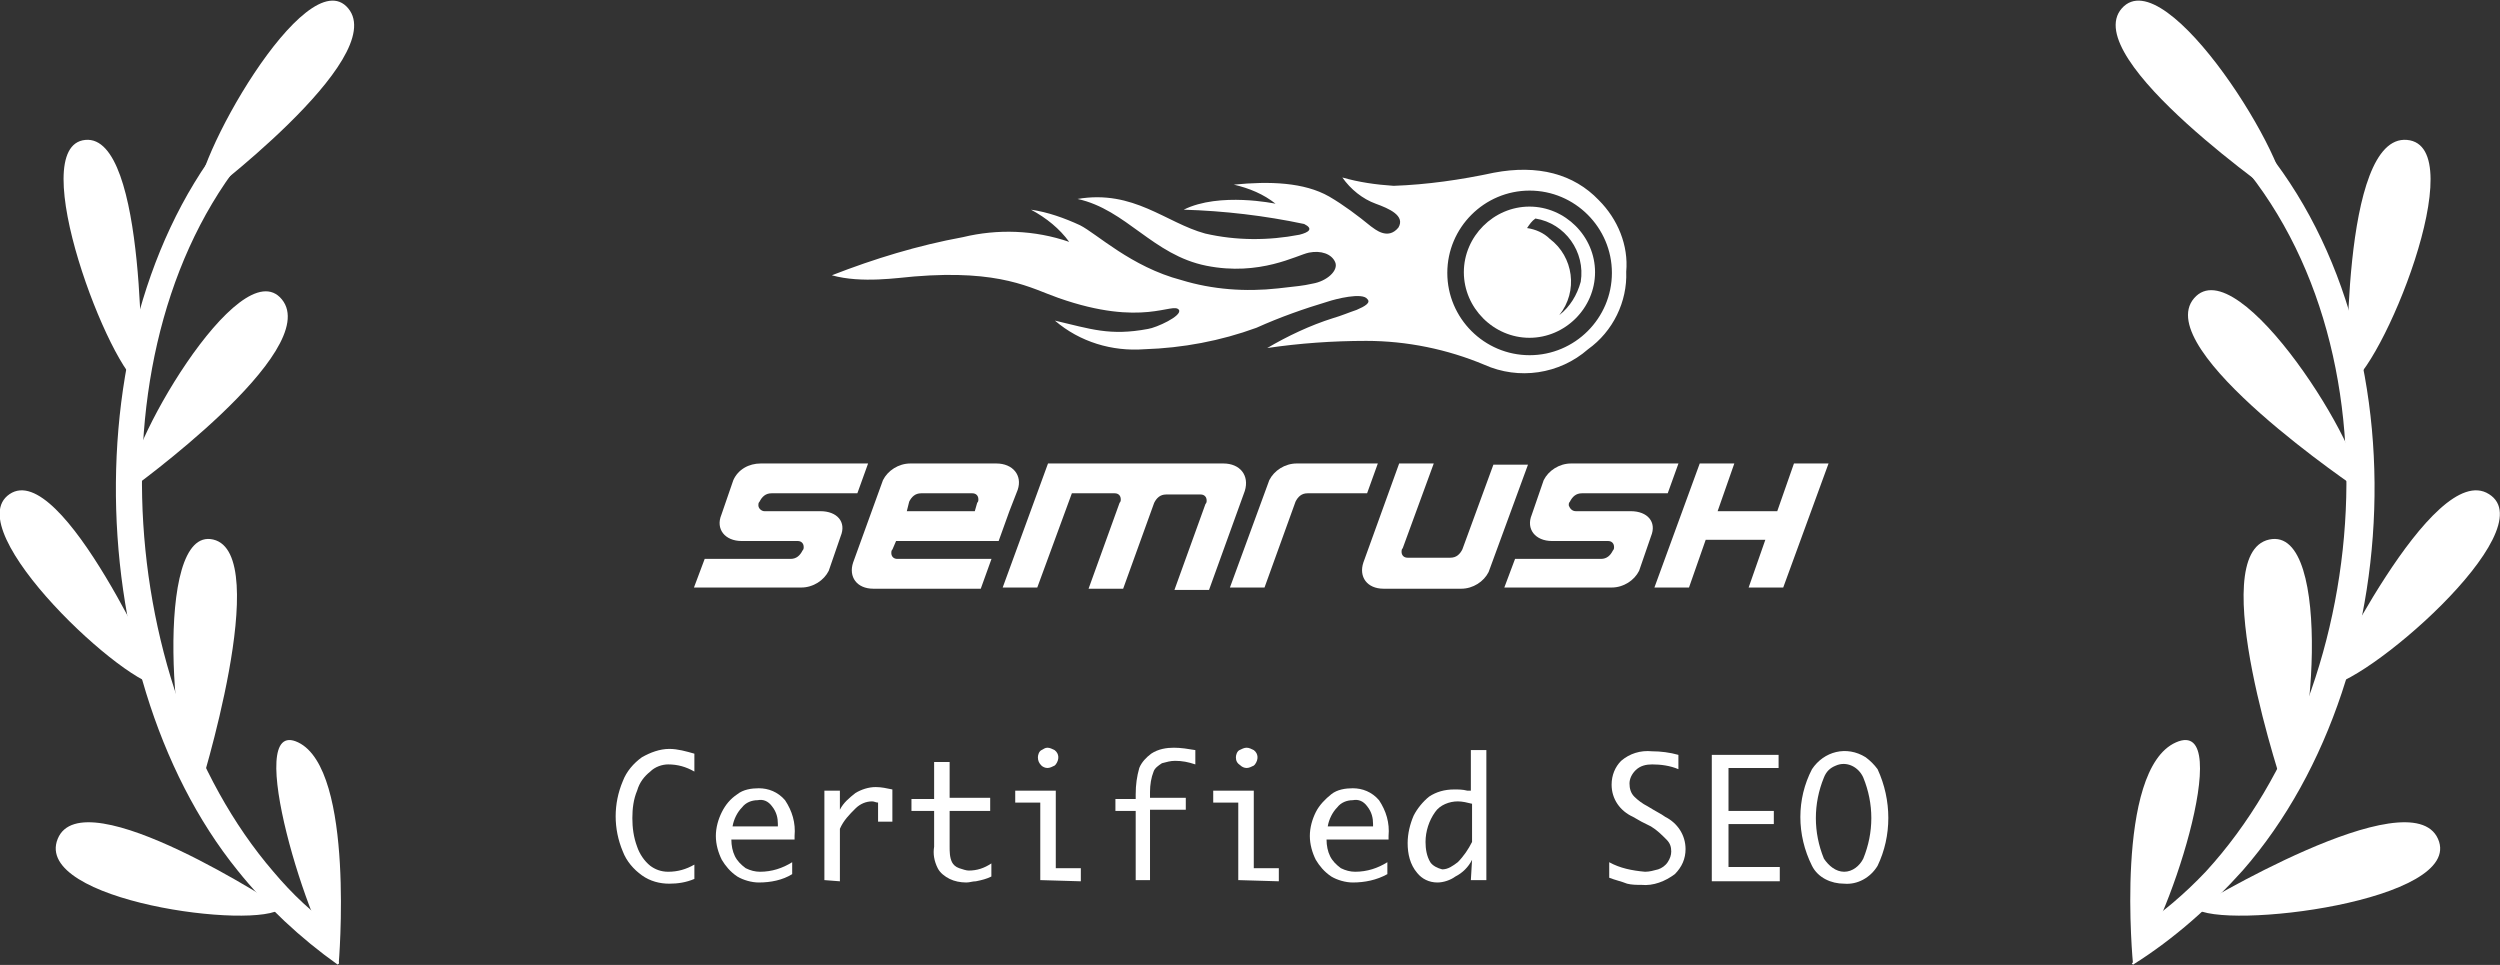 <svg xmlns="http://www.w3.org/2000/svg" xmlns:xlink="http://www.w3.org/1999/xlink" id="Layer_1" x="0px" y="0px" viewBox="0 0 209.6 80.9" style="enable-background:new 0 0 209.6 80.9;" xml:space="preserve"><rect x="0" y="0" width="209.6" height="80.9" fill="#333333" stroke="none"/><style type="text/css">	.st0{fill:#FFFFFF;}</style><g id="Group_113" transform="translate(-948.776 -200.166)">	<g id="Group_91" transform="translate(1006.957 214.346)">		<g id="Group_82" transform="translate(64.548 3.141)">			<path id="Path_187" class="st0" d="M5.5,0C2.5,0,0,2.5,0,5.5c0,3,2.5,5.5,5.5,5.5c3,0,5.5-2.5,5.5-5.5C11,2.5,8.5,0,5.5,0    C5.5,0,5.5,0,5.5,0 M8,9.1c1.6-2,1.2-4.9-0.8-6.4C6.7,2.2,6,1.9,5.3,1.8C5.5,1.5,5.7,1.2,6,1c2.5,0.4,4.2,2.8,3.8,5.3    C9.5,7.4,8.9,8.4,8,9.1"></path>		</g>		<g id="Group_83" transform="translate(11.561)">			<path id="Path_188" class="st0" d="M64.3,2.6c-2.1-2.2-5.1-3-8.8-2.3c-2.8,0.6-5.6,1-8.4,1.1c-1.5-0.1-2.9-0.3-4.3-0.7    c0.7,1,1.7,1.8,2.8,2.2c1.1,0.4,2.5,1,1.9,2C46.6,6,45.5,5,45.2,4.8c-1.1-0.9-2.3-1.8-3.5-2.5c-2.1-1.2-5-1.3-8-1    c1.3,0.3,2.5,0.8,3.5,1.6c0,0-4.7-1-7.7,0.5c3.4,0.1,6.8,0.5,10.1,1.2C40.4,5,40,5.3,39.2,5.5C36.6,6,33.9,6,31.3,5.4    c-3.3-0.9-6-3.7-10.7-2.9c4.1,0.9,6.3,4.7,10.8,5.6S39,7.2,40,7s1.9,0.1,2.2,0.8s-0.7,1.6-1.9,1.8c-0.9,0.2-1.2,0.2-2.9,0.4    c-2.7,0.3-5.5,0.1-8.1-0.7c-4.2-1.1-7.1-3.9-8.5-4.6c-1.3-0.6-2.7-1.1-4.1-1.3C18,4.1,19.1,5,19.9,6.1c-2.9-1-6-1.1-8.9-0.4    C7.2,6.4,3.6,7.5,0,8.9C2.5,9.6,5.6,9.1,6.9,9c7.3-0.6,9.8,1,12.1,1.8c7.1,2.5,9.6,0.3,10.1,1c0.3,0.5-1.9,1.5-2.6,1.6    c-3.2,0.6-4.8,0-7.8-0.7c2.1,1.8,4.8,2.6,7.5,2.4c3.2-0.1,6.4-0.7,9.4-1.8c2-0.9,4-1.6,6-2.2c0.6-0.2,2.9-0.8,3.3-0.2    c0.3,0.3-0.2,0.6-0.9,0.9c-0.6,0.2-1.3,0.5-2,0.7c-1.9,0.6-3.8,1.5-5.5,2.5c2.7-0.4,5.5-0.6,8.3-0.6c3.4,0,6.8,0.7,9.9,2    c2.9,1.3,6.3,0.8,8.7-1.3c2.1-1.5,3.3-4,3.2-6.5C66.8,6.4,65.9,4.2,64.3,2.6 M58.5,15.6c-3.8,0-6.9-3.1-6.9-6.9s3.1-6.9,6.9-6.9    c3.8,0,6.9,3.1,6.9,6.9C65.4,12.5,62.3,15.6,58.5,15.6C58.5,15.6,58.5,15.6,58.5,15.6"></path>		</g>		<g id="Group_84" transform="translate(25.884 24.678)">			<path id="Path_189" class="st0" d="M18.5,0H3.8L0,10.4h2.9l2.9-7.9h3.6c0.3,0,0.5,0.2,0.5,0.5c0,0.1,0,0.2-0.1,0.3l-2.6,7.2h2.9    l2.6-7.2c0.2-0.4,0.5-0.7,1-0.7h2.9c0.3,0,0.5,0.2,0.5,0.5c0,0.1,0,0.2-0.1,0.3l-2.6,7.2h2.9l3-8.3C20.7,1,19.9,0,18.5,0"></path>		</g>		<g id="Group_85" transform="translate(56.025 24.678)">			<path id="Path_190" class="st0" d="M8.4,7.2c-0.2,0.4-0.5,0.7-1,0.7H3.8c-0.3,0-0.5-0.2-0.5-0.5c0-0.1,0-0.2,0.1-0.3L6,0H3.1    l-3,8.3c-0.4,1.2,0.3,2.2,1.7,2.2h6.5c1,0,1.9-0.6,2.3-1.4l3.3-9H11L8.4,7.2z"></path>		</g>		<g id="Group_86" transform="translate(13.246 24.678)">			<path id="Path_191" class="st0" d="M3.4,7.2l0.3-0.7h8.6L13.2,4l0.7-1.8C14.3,1,13.5,0,12.1,0H4.9C3.9,0,3,0.6,2.6,1.4l0,0    L0.1,8.3c-0.4,1.2,0.3,2.2,1.7,2.2h9l0.9-2.5H3.8c-0.3,0-0.5-0.2-0.5-0.5C3.3,7.4,3.3,7.3,3.4,7.2 M4.8,3.2    c0.2-0.4,0.5-0.7,1-0.7h4.3c0.3,0,0.5,0.2,0.5,0.5c0,0.1,0,0.2-0.1,0.3L10.3,4H4.6L4.8,3.2z"></path>		</g>		<g id="Group_87" transform="translate(80.524 24.679)">			<path id="Path_192" class="st0" d="M11.7,0l-1.4,4h-5l1.4-4H3.8L0,10.4h2.9l1.4-4h5l-1.4,4h2.9L14.6,0H11.7L11.7,0z"></path>		</g>		<g id="Group_88" transform="translate(44.936 24.678)">			<path id="Path_193" class="st0" d="M3.3,1.4l-3.3,9h2.9l2.6-7.2c0.2-0.4,0.5-0.7,1-0.7h5L12.4,0H5.6C4.6,0,3.7,0.6,3.3,1.4"></path>		</g>		<g id="Group_89" transform="translate(0 24.678)">			<path id="Path_194" class="st0" d="M3.3,1.4L3.3,1.4l-1,2.9C1.8,5.5,2.6,6.5,4,6.5h4.7c0.3,0,0.5,0.2,0.5,0.5    c0,0.1,0,0.2-0.1,0.3c-0.2,0.4-0.5,0.7-1,0.7H0.9L0,10.4h9c1,0,1.9-0.6,2.3-1.4l1-2.9C12.8,4.9,12,4,10.6,4H5.9    C5.7,4,5.4,3.8,5.4,3.5c0-0.1,0-0.2,0.1-0.3c0.2-0.4,0.5-0.7,1-0.7h7.2L14.6,0h-9C4.6,0,3.7,0.5,3.3,1.4"></path>		</g>		<g id="Group_90" transform="translate(67.941 24.678)">			<path id="Path_195" class="st0" d="M3.3,1.4L3.3,1.4l-1,2.9C1.8,5.5,2.6,6.5,4,6.5h4.7c0.3,0,0.5,0.2,0.5,0.5    c0,0.1,0,0.2-0.1,0.3c-0.2,0.4-0.5,0.7-1,0.7H0.9L0,10.4h9c1,0,1.9-0.6,2.3-1.4l1-2.9C12.8,4.9,12,4,10.6,4H6    C5.7,4,5.5,3.8,5.4,3.5c0-0.1,0-0.2,0.1-0.3c0.2-0.4,0.5-0.7,1-0.7h7.2L14.6,0h-9C4.6,0,3.7,0.6,3.3,1.4"></path>		</g>	</g>	<g id="Group_92" transform="translate(1000.393 262.854)">		<path id="Path_196" class="st0" d="M6.6,11c-0.7,0.3-1.4,0.4-2.1,0.4c-0.8,0-1.6-0.2-2.3-0.7c-0.7-0.5-1.3-1.2-1.6-2   c-0.8-1.9-0.8-4,0-5.9c0.3-0.8,0.9-1.5,1.6-2c0.7-0.4,1.5-0.7,2.3-0.7c0.7,0,1.4,0.2,2.1,0.4V2C5.9,1.6,5.2,1.4,4.4,1.4   c-0.5,0-1.1,0.2-1.5,0.6C2.4,2.4,2,2.9,1.8,3.6C1.5,4.3,1.4,5.1,1.4,5.9c0,0.8,0.1,1.6,0.4,2.4c0.2,0.6,0.6,1.2,1.1,1.6   c0.4,0.3,0.9,0.5,1.5,0.5c0.8,0,1.5-0.2,2.2-0.6L6.6,11z"></path>		<path id="Path_197" class="st0" d="M14.8,10.6C14,11.1,13,11.3,12,11.3c-0.6,0-1.3-0.2-1.8-0.5c-0.6-0.4-1-0.9-1.3-1.4   c-0.3-0.6-0.5-1.3-0.5-2c0-0.7,0.2-1.4,0.5-2c0.3-0.6,0.7-1.1,1.3-1.5c0.5-0.4,1.2-0.5,1.8-0.5c0.8,0,1.6,0.3,2.2,1   c0.6,0.9,0.9,1.9,0.8,3v0.3H9.7c0,0.5,0.1,1,0.3,1.4c0.2,0.4,0.5,0.7,0.9,1c0.4,0.2,0.8,0.3,1.2,0.3c1,0,1.9-0.3,2.7-0.8   L14.8,10.6z M9.8,6.6h3.8V6.4c0-0.5-0.1-1-0.5-1.5c-0.3-0.4-0.7-0.6-1.2-0.5c-0.5,0-1,0.2-1.3,0.6C10.2,5.4,9.9,6,9.8,6.6L9.8,6.6   z"></path>		<path id="Path_198" class="st0" d="M17.5,11.1V3.6h1.3v1.6c0.3-0.6,0.8-1,1.3-1.4c0.5-0.3,1.1-0.5,1.7-0.5c0.5,0,0.9,0.1,1.4,0.2   v2.7H22V4.6c-0.2,0-0.3-0.1-0.5-0.1c-0.5,0-1,0.2-1.4,0.6c-0.5,0.5-1,1-1.3,1.7v4.4L17.5,11.1z"></path>		<path id="Path_199" class="st0" d="M31.5,10.8c-0.4,0.2-0.8,0.3-1.3,0.4c-0.3,0-0.5,0.1-0.8,0.1c-0.5,0-1-0.1-1.4-0.3   c-0.4-0.2-0.8-0.5-1-0.9c-0.3-0.6-0.4-1.2-0.3-1.8v-3h-1.9v-1h1.9V1.2h1.3v3h3.4v1.1h-3.4v3c0,0.4,0,0.9,0.2,1.3   c0.1,0.2,0.3,0.4,0.6,0.5c0.3,0.1,0.6,0.2,0.8,0.2c0.7,0,1.3-0.2,1.9-0.6L31.5,10.8z"></path>		<path id="Path_200" class="st0" d="M35.6,11.1V4.6h-2.1V3.6h3.4v6.5H39v1.1L35.6,11.1z M35.4,0.8c0-0.2,0.1-0.5,0.3-0.6   C35.9,0.1,36,0,36.2,0c0.2,0,0.4,0.1,0.6,0.2c0.4,0.3,0.4,0.8,0.1,1.2c0,0-0.1,0.1-0.1,0.1c-0.2,0.1-0.4,0.2-0.6,0.2   c-0.2,0-0.4-0.1-0.5-0.2C35.5,1.3,35.4,1.1,35.4,0.8L35.4,0.8z"></path>		<path id="Path_201" class="st0" d="M43.6,11.1V5.3h-1.7v-1h1.7V3.9c0-0.8,0.1-1.5,0.3-2.2c0.2-0.5,0.6-0.9,1-1.2   C45.5,0.1,46.2,0,46.8,0c0.6,0,1.2,0.1,1.8,0.2v1.2c-0.6-0.2-1.1-0.3-1.7-0.3c-0.4,0-0.7,0.1-1.1,0.2c-0.3,0.2-0.6,0.4-0.7,0.7   c-0.2,0.5-0.3,1.1-0.3,1.7v0.5h3v1h-3v5.9L43.6,11.1z"></path>		<path id="Path_202" class="st0" d="M52.2,11.1V4.6h-2.1V3.6h3.4v6.5h2.1v1.1L52.2,11.1z M52,0.8c0-0.2,0.1-0.5,0.3-0.6   C52.5,0.1,52.7,0,52.9,0c0.2,0,0.4,0.1,0.6,0.2c0.4,0.3,0.4,0.8,0.1,1.2c0,0-0.1,0.1-0.1,0.1c-0.2,0.1-0.4,0.2-0.6,0.2   c-0.2,0-0.4-0.1-0.5-0.2C52.1,1.3,52,1.1,52,0.8L52,0.8z"></path>		<path id="Path_203" class="st0" d="M64.7,10.6c-0.9,0.5-1.9,0.7-2.9,0.7c-0.6,0-1.3-0.2-1.8-0.5c-0.6-0.4-1-0.9-1.3-1.4   c-0.3-0.6-0.5-1.3-0.5-2c0-0.7,0.2-1.4,0.5-2C59,4.8,59.5,4.3,60,3.9c0.5-0.4,1.2-0.5,1.8-0.5c0.8,0,1.6,0.3,2.2,1   c0.6,0.9,0.9,1.9,0.8,3v0.3h-5.2c0,0.5,0.1,1,0.3,1.4c0.2,0.4,0.5,0.7,0.9,1c0.4,0.2,0.8,0.3,1.2,0.3c1,0,1.9-0.3,2.7-0.8   L64.7,10.6z M59.7,6.6h3.8V6.4c0-0.5-0.1-1-0.5-1.5c-0.3-0.4-0.7-0.6-1.2-0.5c-0.5,0-1,0.2-1.3,0.6C60.1,5.4,59.8,6,59.7,6.6   L59.7,6.6z"></path>		<path id="Path_204" class="st0" d="M71.8,9.4c-0.3,0.6-0.8,1.1-1.4,1.4c-0.4,0.3-1,0.5-1.5,0.5c-0.7,0-1.3-0.3-1.7-0.8   c-0.6-0.7-0.8-1.6-0.8-2.5c0-0.8,0.2-1.6,0.5-2.3c0.3-0.6,0.8-1.2,1.3-1.6c0.6-0.4,1.3-0.6,2.1-0.6c0.4,0,0.7,0,1.1,0.1   c0.1,0,0.2,0,0.3,0V0.2h1.3v10.9h-1.3L71.8,9.4z M71.8,7.9V4.7c-0.4-0.1-0.8-0.2-1.2-0.2c-0.7,0-1.5,0.3-1.9,0.9   c-0.5,0.7-0.8,1.6-0.8,2.5c0,0.6,0.1,1.2,0.4,1.7c0.2,0.3,0.6,0.5,1,0.6c0.5,0,0.9-0.3,1.3-0.6C71.1,9.1,71.5,8.5,71.8,7.9   L71.8,7.9z"></path>		<path id="Path_205" class="st0" d="M83.3,10.9V9.6c0.9,0.5,1.9,0.7,3,0.8c0.4,0,0.7-0.1,1.1-0.2c0.3-0.1,0.6-0.3,0.8-0.6   c0.2-0.3,0.3-0.6,0.3-0.9c0-0.4-0.1-0.7-0.4-1c-0.4-0.4-0.8-0.8-1.3-1.1L86,6.2l-0.7-0.4c-1.1-0.5-1.8-1.5-1.8-2.7   c0-0.8,0.3-1.5,0.8-2c0.7-0.6,1.6-0.9,2.6-0.8c0.7,0,1.5,0.1,2.2,0.3v1.2c-0.7-0.3-1.5-0.4-2.2-0.4c-0.5,0-1,0.1-1.4,0.5   c-0.3,0.3-0.5,0.7-0.5,1.1c0,0.4,0.1,0.8,0.4,1.1c0.3,0.3,0.7,0.6,1.1,0.8l0.5,0.3l0.7,0.4L88,5.8c1,0.5,1.7,1.5,1.7,2.7   c0,0.8-0.3,1.5-0.9,2.1c-0.8,0.6-1.8,1-2.8,0.9c-0.4,0-0.8,0-1.2-0.1C84.3,11.2,83.8,11.1,83.3,10.9z"></path>		<path id="Path_206" class="st0" d="M97.6,10v1.2h-5.7V0.6h5.6v1.1h-4.2v3.6h3.8v1.1h-3.8V10L97.6,10z"></path>		<path id="Path_207" class="st0" d="M103,11.4c-1.1,0-2.2-0.5-2.7-1.5c-1.3-2.6-1.3-5.6,0-8.1c1-1.5,2.9-2,4.5-1   c0.4,0.3,0.7,0.6,1,1c1.2,2.6,1.2,5.6,0,8.1C105.2,10.9,104.1,11.5,103,11.4z M103,10.4c0.7,0,1.3-0.5,1.6-1.1   c0.9-2.2,0.9-4.6,0-6.8c-0.4-0.9-1.4-1.4-2.3-1c-0.5,0.2-0.8,0.5-1,1c-0.9,2.2-0.9,4.6,0,6.8C101.7,9.9,102.3,10.4,103,10.4   L103,10.4z"></path>	</g>	<g id="Group_102" transform="translate(1126.169 200.166)">		<g id="Group_94" transform="translate(1.439 8.478)">			<g id="Group_93">				<path id="Path_208" class="st0" d="M0.1,72.1c0.1-0.2,0.2-0.5,0.3-0.8v0c0.1-0.5,0-1-0.1-1.5c0-0.1,0-0.2,0-0.2c0,0,0,0,0-0.1     c2.1-1.4,4-3,5.8-4.9C20.6,48.8,23,17.6,6.1,2.1C5,1.1,6.5-0.7,7.6,0.3c17,15.6,16.2,47.5,1.6,64.2c-2.7,3-5.7,5.7-9.2,7.9     c0,0-0.1-0.1-0.1-0.1C0,72.2,0,72.2,0.1,72.1L0.1,72.1z"></path>			</g>		</g>		<g id="Group_95" transform="translate(6.611 68.935)">			<path id="Path_209" class="st0" d="M0,7.2c0,0,18.1-11,20.4-5.8S2.3,9.1,0,7.2z"></path>		</g>		<g id="Group_96" transform="translate(10.657 45.235)">			<path id="Path_210" class="st0" d="M3.5,21.2c0,0-6.8-20-1.3-21.2S5.8,19.4,3.5,21.2z"></path>		</g>		<g id="Group_97" transform="translate(1.24 62.04)">			<path id="Path_211" class="st0" d="M0.2,18.8c0,0-1.6-16.3,3.6-18.6S2.8,16.6,0.2,18.8z"></path>		</g>		<g id="Group_98" transform="translate(17.486 41.129)">			<path id="Path_212" class="st0" d="M0,16.4c0,0,9.1-19.1,13.8-16.1C18.6,3.3,3,16.7,0,16.4z"></path>		</g>		<g id="Group_99" transform="translate(6.059 24.404)">			<path id="Path_213" class="st0" d="M14.4,16.7c0,0-17.6-11.8-13.9-16.1S15.1,13.8,14.4,16.7z"></path>		</g>		<g id="Group_100" transform="translate(19.411 11.73)">			<path id="Path_214" class="st0" d="M0,20.6C0,20.6-0.6-0.5,5,0S2.8,19.5,0,20.6z"></path>		</g>		<g id="Group_101">			<path id="Path_215" class="st0" d="M14.2,16.9c0,0-17.4-12-13.7-16.2S15,14,14.2,16.9z"></path>		</g>	</g>	<g id="Group_112" transform="translate(948.776 200.166)">		<g id="Group_104" transform="translate(9.718 8.478)">			<g id="Group_103">				<path id="Path_216" class="st0" d="M18.6,72.1c-0.1-0.2-0.2-0.5-0.2-0.8l0,0c-0.1-0.5,0-1,0.1-1.5c0-0.1,0-0.2,0-0.2     c0,0,0,0,0-0.1c-2-1.4-3.7-3-5.3-4.9C-0.4,48.8-2.5,17.6,13.1,2.1c1-1-0.4-2.8-1.4-1.8C-4,15.9-3.3,47.8,10.2,64.5     c2.4,3,5.3,5.7,8.4,7.9c0,0,0-0.1,0.1-0.1C18.7,72.2,18.7,72.2,18.6,72.1L18.6,72.1z"></path>			</g>		</g>		<g id="Group_105" transform="translate(4.636 68.935)">			<path id="Path_217" class="st0" d="M19,7.2c0,0-16.7-11-18.8-5.8S16.9,9.1,19,7.2z"></path>		</g>		<g id="Group_106" transform="translate(14.578 45.235)">			<path id="Path_218" class="st0" d="M2.1,21.2c0,0,6.3-20,1.2-21.2S-0.1,19.4,2.1,21.2z"></path>		</g>		<g id="Group_107" transform="translate(23.195 62.04)">			<path id="Path_219" class="st0" d="M5.2,18.8c0,0,1.4-16.3-3.4-18.6S2.9,16.6,5.2,18.8z"></path>		</g>		<g id="Group_108" transform="translate(0 41.129)">			<path id="Path_220" class="st0" d="M13.6,16.4c0,0-8.4-19.1-12.8-16.1S10.8,16.7,13.6,16.4z"></path>		</g>		<g id="Group_109" transform="translate(10.835 24.404)">			<path id="Path_221" class="st0" d="M0,16.7C0,16.7,16.3,5,12.8,0.7S-0.7,13.8,0,16.7z"></path>		</g>		<g id="Group_110" transform="translate(5.354 11.73)">			<path id="Path_222" class="st0" d="M6.5,20.6C6.5,20.6,7-0.5,1.8,0S3.9,19.5,6.5,20.6z"></path>		</g>		<g id="Group_111" transform="translate(16.594)">			<path id="Path_223" class="st0" d="M0,16.9c0,0,16.1-12,12.6-16.2S-0.7,14,0,16.9z"></path>		</g>	</g></g></svg>